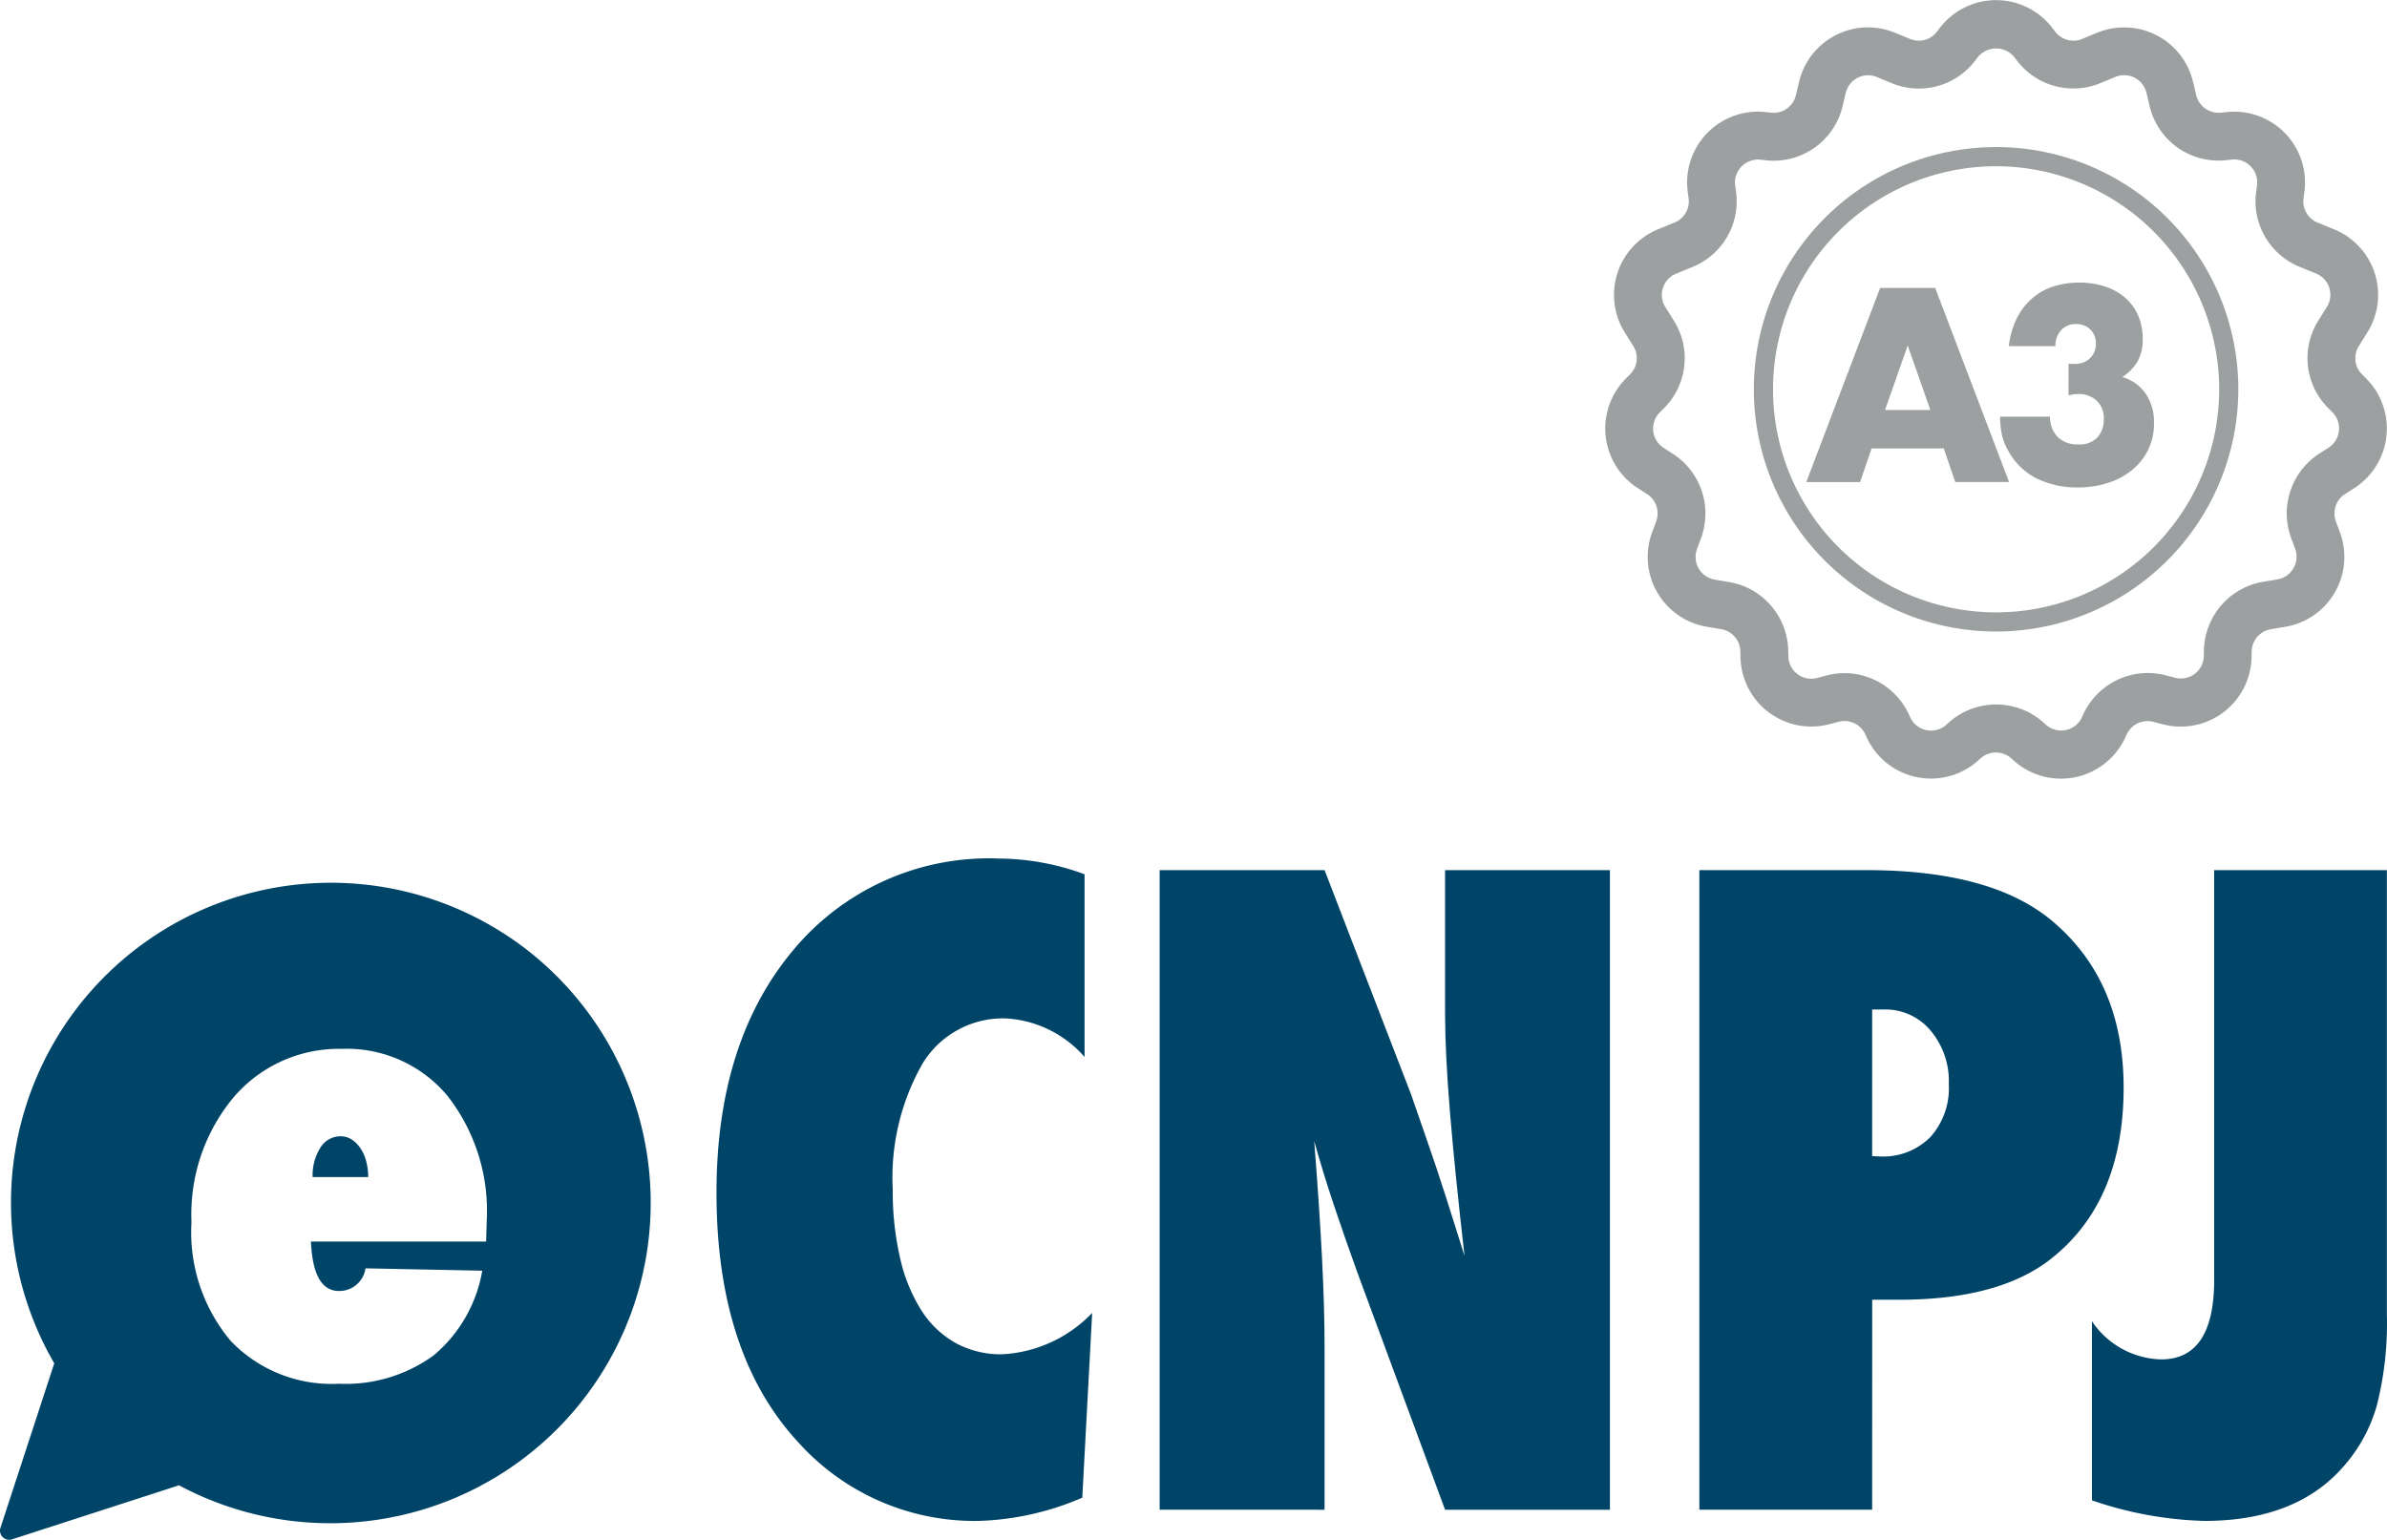 <svg xmlns="http://www.w3.org/2000/svg" width="150.139" height="96.859" viewBox="0 0 150.139 96.859">
  <g id="Grupo_405" data-name="Grupo 405" transform="translate(-77.033 -65.149)">
    <g id="ecnpj" transform="translate(-221.071 -64.531)">
      <g id="produto" transform="translate(298.104 183.685)">
        <g id="CNPJ">
          <g id="Grupo_383" data-name="Grupo 383" transform="translate(45.064)">
            <path id="Caminho_912" data-name="Caminho 912" d="M451.8,282.62l-.622,11.621a17.7,17.7,0,0,1-6.5,1.462,14.915,14.915,0,0,1-11.362-4.943q-5.149-5.557-5.145-15.711,0-9.508,4.844-15.271a15.993,15.993,0,0,1,12.952-5.739,15.757,15.757,0,0,1,5.355.989v11.493a7.084,7.084,0,0,0-4.98-2.427,5.92,5.92,0,0,0-5.211,2.842,14.476,14.476,0,0,0-1.874,7.922,18.554,18.554,0,0,0,.478,4.375,10.3,10.3,0,0,0,1.343,3.258,6.071,6.071,0,0,0,2.151,2.031,5.948,5.948,0,0,0,2.921.7A8.45,8.45,0,0,0,451.8,282.62Z" transform="translate(-428.168 -254.039)" fill="#004567"/>
            <path id="Caminho_913" data-name="Caminho 913" d="M508.626,296.375V256.144H519l5.446,14.121,1,2.884q.564,1.611,1.236,3.708l1.12,3.547q-.6-5.24-.91-8.964t-.313-6.253v-9.042h10.369v40.231H526.579l-5.471-14.8q-.861-2.373-1.549-4.441t-1.211-3.947q.334,4.243.494,7.415t.157,5.524v10.249Z" transform="translate(-480.75 -255.415)" fill="#004567"/>
            <path id="Caminho_914" data-name="Caminho 914" d="M617.469,296.375H606.6V256.144h10.525q7.868,0,11.671,3.2,4.494,3.778,4.49,10.484,0,7.32-4.766,10.917-3.255,2.422-9.355,2.422h-1.693Zm0-22.245.495.025a4.19,4.19,0,0,0,3.156-1.211,4.59,4.59,0,0,0,1.17-3.324,4.945,4.945,0,0,0-1.146-3.386,3.707,3.707,0,0,0-2.917-1.326h-.758Z" transform="translate(-544.777 -255.415)" fill="#004567"/>
            <path id="Caminho_915" data-name="Caminho 915" d="M677.876,295.786V284.519a5.4,5.4,0,0,0,4.35,2.4q3.337,0,3.337-5.005V256.144h10.863v27.93a21.076,21.076,0,0,1-.622,5.71,9.823,9.823,0,0,1-2.113,3.88q-2.974,3.411-8.729,3.415A23.529,23.529,0,0,1,677.876,295.786Z" transform="translate(-591.359 -255.415)" fill="#004567"/>
          </g>
          <g id="Grupo_384" data-name="Grupo 384" transform="translate(0 1.518)">
            <path id="Caminho_916" data-name="Caminho 916" d="M357.85,305.206a1.9,1.9,0,0,0-.542-.536,1.29,1.29,0,0,0-.693-.2,1.481,1.481,0,0,0-1.274.72,3.259,3.259,0,0,0-.486,1.846h3.493a3.733,3.733,0,0,0-.133-1.028A2.556,2.556,0,0,0,357.85,305.206Z" transform="translate(-335.191 -288.518)" fill="#004567"/>
            <path id="Caminho_917" data-name="Caminho 917" d="M330.151,261.853h0a20.122,20.122,0,0,0-28.634,26.8L298.133,299a.568.568,0,0,0,.08.515.573.573,0,0,0,.644.212l10.506-3.4a20.156,20.156,0,0,0,20.787-34.478Zm-1.47,19.14H317.662q.133,3.111,1.763,3.111a1.659,1.659,0,0,0,1.668-1.425l7.345.148a8.913,8.913,0,0,1-3.064,5.333,9.4,9.4,0,0,1-5.949,1.778,8.771,8.771,0,0,1-6.815-2.7,10.63,10.63,0,0,1-2.462-7.466,11.5,11.5,0,0,1,2.643-7.843,8.7,8.7,0,0,1,6.814-3.055,8.246,8.246,0,0,1,6.634,2.942,11.732,11.732,0,0,1,2.48,7.846Z" transform="translate(-298.104 -258.421)" fill="#004567"/>
          </g>
        </g>
      </g>
    </g>
    <g id="A3" transform="translate(-563.416 -198.156)">
      <g id="Grupo_391" data-name="Grupo 391" transform="translate(754.063 281.083)">
        <path id="Caminho_935" data-name="Caminho 935" d="M775.4,309.692h-4.534l-.729,2.121h-3.383L771.4,299.6h3.464l4.646,12.207h-3.384Zm-.842-2.413-1.425-4.063-1.424,4.063Z" transform="translate(-766.756 -299.265)" fill="#9da0a1"/>
        <path id="Caminho_936" data-name="Caminho 936" d="M795.486,304.024a1.793,1.793,0,0,0,.219.016h.154a1.346,1.346,0,0,0,.971-.357,1.219,1.219,0,0,0,.373-.922,1.19,1.19,0,0,0-.348-.89,1.233,1.233,0,0,0-.9-.34,1.213,1.213,0,0,0-.939.388,1.425,1.425,0,0,0-.357,1h-2.93a5.268,5.268,0,0,1,.478-1.7,4.064,4.064,0,0,1,.931-1.255,3.863,3.863,0,0,1,1.327-.777,5.471,5.471,0,0,1,3.327-.017,3.72,3.72,0,0,1,1.263.713,3.107,3.107,0,0,1,.809,1.117,3.664,3.664,0,0,1,.283,1.465,2.778,2.778,0,0,1-.331,1.433,3,3,0,0,1-.947.963,2.7,2.7,0,0,1,1.464,1.044,3.153,3.153,0,0,1,.527,1.854,3.71,3.71,0,0,1-1.352,2.93,4.588,4.588,0,0,1-1.521.826,6.131,6.131,0,0,1-1.935.291,5.735,5.735,0,0,1-2.542-.55,4.158,4.158,0,0,1-1.814-1.748,3.536,3.536,0,0,1-.413-1.069,5.618,5.618,0,0,1-.105-1.085h3.141a1.808,1.808,0,0,0,.5,1.3,1.759,1.759,0,0,0,1.263.445,1.534,1.534,0,0,0,1.23-.453,1.653,1.653,0,0,0,.389-1.117,1.5,1.5,0,0,0-.469-1.2,1.658,1.658,0,0,0-1.118-.4,1.883,1.883,0,0,0-.307.024l-.324.057Z" transform="translate(-778.99 -298.924)" fill="#9da0a1"/>
      </g>
      <g id="Grupo_394" data-name="Grupo 394" transform="translate(741.416 263.305)">
        <g id="Grupo_392" data-name="Grupo 392" transform="translate(9.349 9.251)">
          <path id="Caminho_937" data-name="Caminho 937" d="M775.384,312.313a15.237,15.237,0,1,1,15.236-15.237A15.254,15.254,0,0,1,775.384,312.313Zm0-29.268a14.031,14.031,0,1,0,14.031,14.031A14.047,14.047,0,0,0,775.384,283.045Z" transform="translate(-760.148 -281.839)" fill="#9da0a1"/>
        </g>
        <g id="Grupo_393" data-name="Grupo 393" transform="translate(0 0)">
          <path id="Caminho_938" data-name="Caminho 938" d="M761.907,312.279a4.454,4.454,0,0,1-4.111-2.735,1.447,1.447,0,0,0-1.693-.838l-.6.156a4.456,4.456,0,0,1-5.58-4.213l-.008-.376a1.443,1.443,0,0,0-1.2-1.389l-.918-.156a4.455,4.455,0,0,1-3.429-5.947l.253-.681a1.45,1.45,0,0,0-.572-1.717l-.582-.373a4.456,4.456,0,0,1-.746-6.9l.253-.255a1.433,1.433,0,0,0,.206-1.783l-.536-.857a4.458,4.458,0,0,1,2.091-6.486l1.042-.426a1.441,1.441,0,0,0,.883-1.529l-.053-.387a4.457,4.457,0,0,1,4.9-5.032l.339.037a1.436,1.436,0,0,0,1.562-1.1l.2-.838a4.456,4.456,0,0,1,6.033-3.09l.946.39a1.438,1.438,0,0,0,1.7-.465l.152-.2a4.457,4.457,0,0,1,7.12,0l.151.2a1.443,1.443,0,0,0,1.7.466l.946-.39a4.456,4.456,0,0,1,6.033,3.091l.2.837a1.455,1.455,0,0,0,1.56,1.1l.342-.037a4.456,4.456,0,0,1,4.9,5.031l-.053.389a1.442,1.442,0,0,0,.882,1.528l1.042.426a4.457,4.457,0,0,1,2.09,6.487l-.534.855a1.432,1.432,0,0,0,.2,1.782l.257.258a4.456,4.456,0,0,1-.749,6.9l-.582.373a1.45,1.45,0,0,0-.572,1.715l.255.685a4.457,4.457,0,0,1-3.429,5.946l-.921.156a1.443,1.443,0,0,0-1.2,1.389l-.008.377a4.457,4.457,0,0,1-5.581,4.213l-.6-.156a1.448,1.448,0,0,0-1.695.838,4.456,4.456,0,0,1-7.137,1.551l-.086-.079a1.448,1.448,0,0,0-1.96,0l-.094.086A4.453,4.453,0,0,1,761.907,312.279Zm-5.452-6.633a4.483,4.483,0,0,1,4.123,2.733,1.441,1.441,0,0,0,2.308.5l.094-.086a4.477,4.477,0,0,1,6.046,0l.086.079a1.442,1.442,0,0,0,2.312-.5,4.474,4.474,0,0,1,5.235-2.591l.6.156a1.441,1.441,0,0,0,1.806-1.362l.008-.377a4.465,4.465,0,0,1,3.708-4.294l.921-.156a1.443,1.443,0,0,0,1.108-1.924l-.255-.684a4.482,4.482,0,0,1,1.771-5.3l.583-.373a1.442,1.442,0,0,0,.242-2.232h0l-.255-.256a4.434,4.434,0,0,1-.626-5.512l.534-.855a1.44,1.44,0,0,0-.676-2.1l-1.042-.426a4.457,4.457,0,0,1-2.728-4.727l.053-.389a1.433,1.433,0,0,0-.4-1.2,1.417,1.417,0,0,0-1.189-.426l-.341.037a4.455,4.455,0,0,1-4.823-3.4l-.2-.837a1.44,1.44,0,0,0-1.951-1l-.947.39A4.456,4.456,0,0,1,767.3,267.1l-.15-.2a1.484,1.484,0,0,0-2.3,0l-.151.2a4.453,4.453,0,0,1-5.258,1.439l-.946-.39a1.44,1.44,0,0,0-1.95,1l-.2.839a4.459,4.459,0,0,1-4.825,3.4l-.338-.037a1.448,1.448,0,0,0-1.191.427,1.431,1.431,0,0,0-.4,1.2l.053.388a4.458,4.458,0,0,1-2.73,4.728l-1.04.426a1.439,1.439,0,0,0-.677,2.1l.536.857a4.434,4.434,0,0,1-.63,5.513l-.253.255a1.441,1.441,0,0,0,.24,2.233l.582.372a4.48,4.48,0,0,1,1.771,5.306l-.252.682a1.441,1.441,0,0,0,1.108,1.925l.918.156a4.463,4.463,0,0,1,3.709,4.294l.008.377a1.44,1.44,0,0,0,1.8,1.362l.6-.156A4.4,4.4,0,0,1,756.455,305.646Z" transform="translate(-741.416 -263.305)" fill="#9da0a1"/>
        </g>
      </g>
    </g>
  </g>
</svg>
